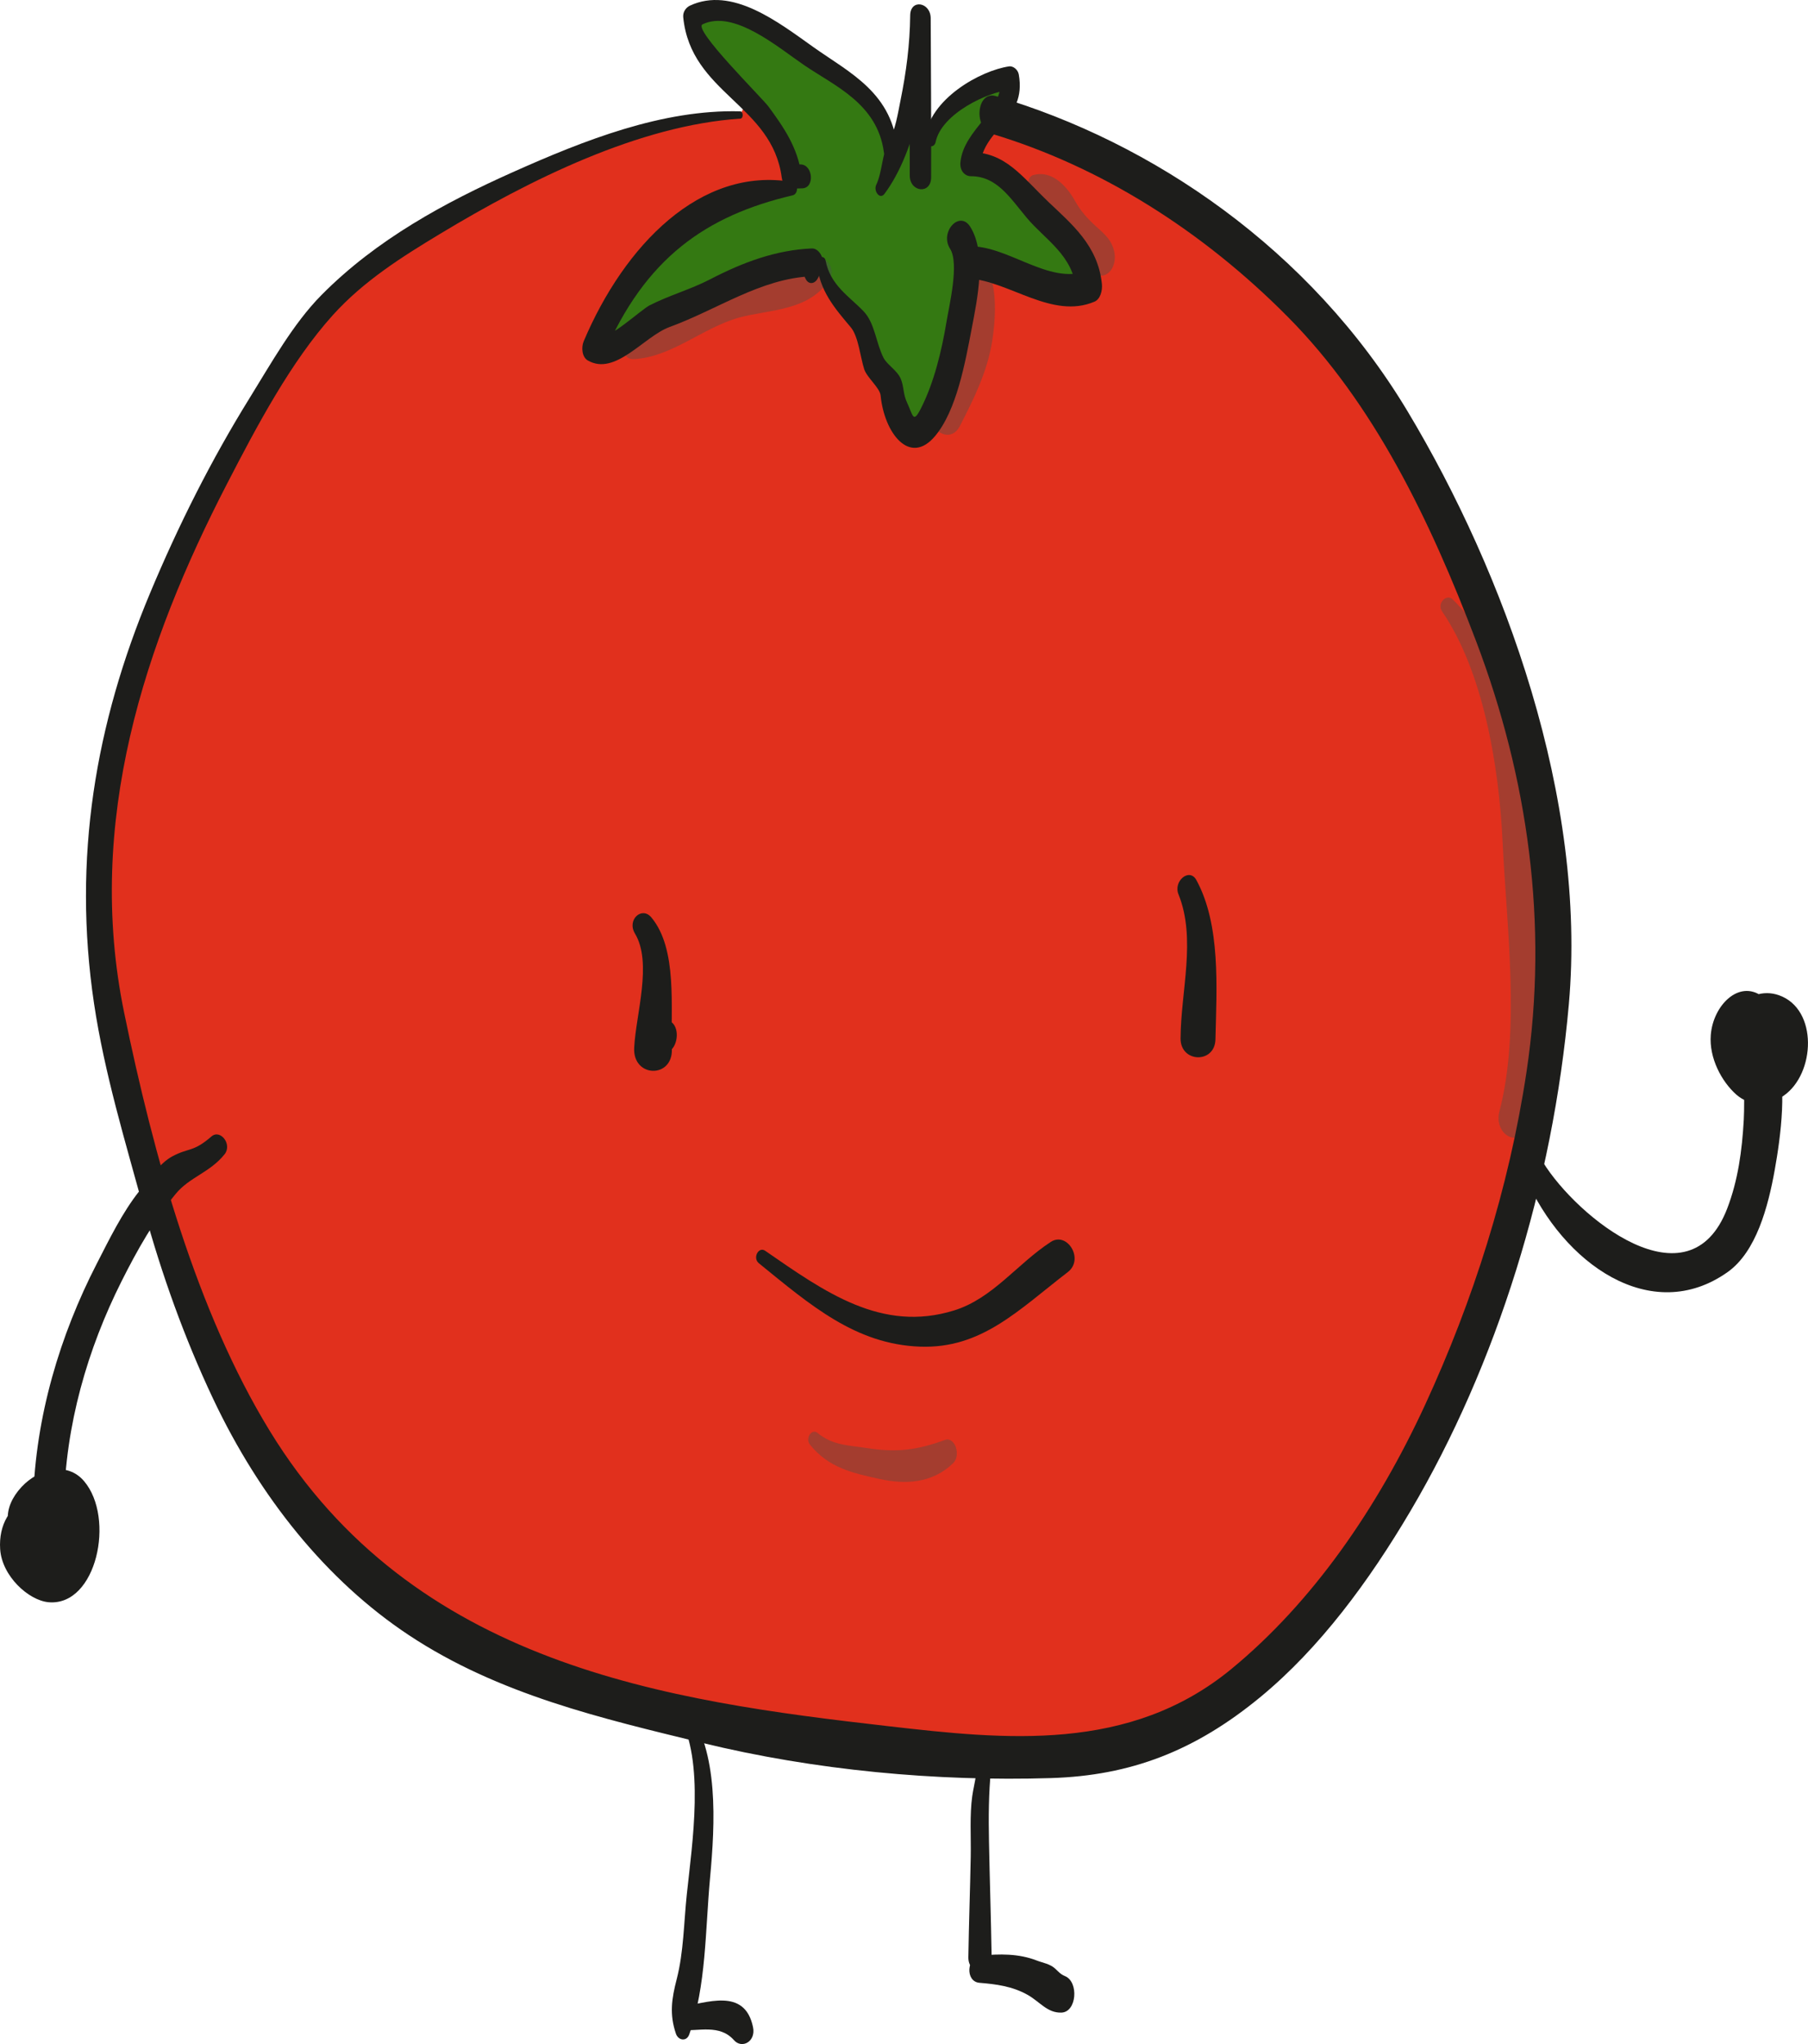 <svg width="115" height="130" viewBox="0 0 115 130" fill="none" xmlns="http://www.w3.org/2000/svg">
<g id="Group">
<path id="Vector" d="M44.684 19.027C43.422 19.809 42.161 19.809 40.899 20.59C39.637 21.372 38.381 22.936 37.75 22.154C40.268 15.907 44.684 11.998 50.357 11.998V11.217C50.357 9.659 48.464 7.315 47.833 6.533C47.754 6.481 47.67 6.429 47.581 6.37C46.267 5.459 44.053 3.263 44.053 1.068C46.572 -0.496 50.982 3.406 53.506 4.97C54.767 5.751 56.655 7.315 56.655 9.659L56.839 9.789C56.954 9.444 57.086 9.125 57.286 8.878C57.916 6.532 58.547 4.188 58.547 1.068C58.547 3.999 58.547 6.494 58.547 8.878H59.178C59.178 7.315 62.958 4.97 64.22 4.97C64.493 5.986 64.057 6.709 63.473 7.393C62.711 8.285 61.702 9.113 61.702 10.435C61.702 10.435 62.327 10.435 62.958 10.435C64.22 11.217 64.851 11.998 65.481 12.78C66.743 14.343 69.261 15.907 69.261 18.246C68 19.027 65.481 17.464 64.22 17.464C63.589 16.689 62.958 16.689 61.702 16.689L61.402 16.696C61.486 20.318 59.488 28.272 57.916 27.62C57.286 26.839 56.655 25.275 56.655 24.494C55.398 23.719 55.398 22.155 54.767 20.592C54.136 19.81 52.244 18.247 52.244 16.69H51.613C49.726 16.689 47.202 17.464 44.684 19.027Z" fill="#347912"/>
<path id="Vector_2" d="M9.899 75.987C9.494 74.535 9.11 73.056 8.747 71.557C6.245 63.284 5.409 56.047 7.081 47.774C9.583 37.436 14.593 28.127 19.598 20.884C23.772 14.682 40.38 7.315 47.056 7.315L47.582 6.37C47.671 6.429 47.755 6.481 47.834 6.533C48.465 7.315 50.358 9.66 50.358 11.217V11.998C44.685 11.998 40.269 15.907 37.751 22.154C38.382 22.935 39.639 21.372 40.9 20.59C42.162 19.809 43.424 19.809 44.685 19.027C47.203 17.464 49.727 16.689 51.614 16.689H52.245C52.245 18.246 54.138 19.809 54.769 20.59C55.399 22.154 55.399 23.717 56.656 24.492C56.656 25.274 57.287 26.838 57.918 27.619C59.489 28.271 61.487 20.317 61.403 16.695L61.703 16.688C62.959 16.688 63.59 16.688 64.221 17.463C65.483 17.463 68.001 19.026 69.263 18.245C69.263 15.906 66.744 14.343 65.483 12.779C64.852 11.998 64.221 11.216 62.959 10.434C62.328 10.434 61.703 10.434 61.703 10.434C61.703 9.111 62.712 8.284 63.474 7.392C74.257 10.557 86.401 19.951 91.374 32.263C95.548 40.536 98.886 50.874 98.886 61.218C98.051 79.829 88.036 104.648 73.011 110.856C69.72 111.67 66.166 111.846 62.56 111.689C57.024 111.455 51.357 110.446 46.304 109.82C45.437 109.605 44.554 109.39 43.655 109.169C35.916 107.267 27.253 104.935 21.27 98.447C15.561 92.259 12.291 84.56 9.899 75.987Z" fill="#E1301D"/>
<g id="Group_2" opacity="0.4">
<g id="Group_3">
<path id="Vector_3" d="M91.726 38.883C94.328 42.693 95.346 48.659 95.577 53.581C95.828 58.932 96.724 65.549 95.367 70.703C95.056 71.885 96.169 72.87 96.959 72.073C98.731 70.284 98.186 67.095 98.16 64.537C98.125 60.844 97.813 57.224 97.697 53.543C97.524 48.105 95.946 41.58 92.397 38.118C92.005 37.735 91.379 38.375 91.726 38.883Z" fill="#48504A"/>
</g>
</g>
<g id="Group_4" opacity="0.4">
<g id="Group_5">
<path id="Vector_4" d="M51.512 91.867C52.707 93.374 54.3 93.696 55.922 94.056C57.558 94.42 59.284 94.358 60.631 93.052C61.134 92.564 60.755 91.341 60.089 91.584C58.291 92.239 57.008 92.389 55.112 92.091C53.983 91.914 52.976 91.938 51.995 91.13C51.629 90.83 51.205 91.481 51.512 91.867Z" fill="#48504A"/>
</g>
</g>
<g id="Group_6" opacity="0.4">
<g id="Group_7">
<path id="Vector_5" d="M61.699 18.043C61.834 18.439 61.523 19.403 61.466 19.811C61.358 20.593 61.398 21.221 61.117 21.977C60.622 23.311 60.03 24.495 59.355 25.703C58.605 27.043 60.352 28.465 61.056 27.091C61.912 25.421 62.788 23.684 63.105 21.719C63.319 20.388 63.453 18.366 62.828 17.197C62.401 16.395 61.415 17.208 61.699 18.043Z" fill="#48504A"/>
</g>
</g>
<g id="Group_8" opacity="0.4">
<g id="Group_9">
<path id="Vector_6" d="M40.304 22.842C42.718 22.719 44.689 20.846 47.01 20.198C48.873 19.679 51.535 19.803 52.78 17.728C53.146 17.116 52.621 16.429 52.14 16.371C50.567 16.181 48.688 16.901 47.208 17.578C46.215 18.034 45.217 18.42 44.24 18.935C42.765 19.713 41.815 20.868 40.155 21.265C39.34 21.459 39.477 22.884 40.304 22.842Z" fill="#48504A"/>
</g>
</g>
<g id="Group_10" opacity="0.4">
<g id="Group_11">
<path id="Vector_7" d="M65.606 12.074C66.6 12.6 66.836 13.578 67.316 14.649C67.805 15.742 68.78 17.246 69.808 17.509C70.525 17.692 71.032 16.904 70.885 16.073C70.738 15.249 70.202 14.845 69.687 14.373C69.181 13.909 68.746 13.44 68.385 12.791C67.775 11.698 66.818 10.81 65.703 11.139C65.376 11.235 65.266 11.894 65.606 12.074Z" fill="#48504A"/>
</g>
</g>
<g id="Group_12">
<g id="Group_13">
<g id="Group_14">
<path id="Vector_8" d="M47.076 7.081C42.143 6.952 37.181 8.909 32.596 10.959C28.351 12.857 23.96 15.21 20.44 18.772C18.648 20.584 17.263 23.078 15.867 25.331C13.462 29.21 11.366 33.368 9.55 37.709C6.078 46.005 4.601 54.575 5.982 63.829C6.646 68.275 7.98 72.64 9.149 76.915C10.292 81.093 11.745 85.123 13.542 88.932C16.52 95.245 20.785 100.529 25.989 103.982C31.723 107.788 38.347 109.302 44.662 110.844C51.813 112.59 59.57 113.31 66.853 113.084C71.904 112.927 76.001 111.37 80.187 107.915C83.942 104.814 87.075 100.574 89.722 96.086C95.214 86.776 98.77 75.33 99.788 63.876C100.951 50.78 95.708 36.452 89.524 26.148C83.336 15.838 73.284 9.039 63.34 6.112C62.113 5.75 61.898 8.153 63.106 8.516C69.973 10.583 76.454 14.642 81.928 20.168C87.362 25.653 90.946 33.018 93.895 40.794C97.175 49.447 98.511 58.732 97.099 68.148C95.983 75.598 93.684 82.748 90.66 89.313C87.606 95.944 83.474 101.907 78.324 106.145C71.842 111.48 63.929 110.635 56.513 109.785C42.438 108.174 26.29 105.934 17.148 90.987C12.506 83.398 9.771 73.526 7.893 64.386C5.405 52.269 9.217 40.878 14.431 30.787C16.342 27.086 18.508 22.995 21.166 20.046C23.142 17.854 25.619 16.305 27.985 14.877C33.708 11.424 40.662 7.968 47.09 7.545C47.301 7.531 47.287 7.086 47.076 7.081Z" fill="#1D1D1B"/>
</g>
</g>
<g id="Group_15">
<g id="Group_16">
<path id="Vector_9" d="M57.09 9.636C56.842 5.92 54.047 4.637 51.746 3.002C49.494 1.402 46.557 -0.897 43.876 0.363C43.641 0.473 43.423 0.756 43.457 1.096C43.939 5.95 49.117 6.649 49.724 11.299C49.782 11.749 50.058 12.006 50.418 11.998C50.622 11.994 50.826 11.988 51.03 11.979C51.837 11.951 51.713 10.484 50.935 10.458C50.719 10.448 50.503 10.443 50.287 10.439C50.519 10.672 50.75 10.905 50.981 11.138C50.739 9.368 49.844 8.095 48.891 6.79C48.482 6.23 44.047 1.854 44.685 1.548C46.682 0.587 49.482 3.009 51.173 4.16C53.101 5.472 55.807 6.598 56.22 9.679C56.309 10.344 57.137 10.346 57.09 9.636Z" fill="#1D1D1B"/>
</g>
</g>
<g id="Group_17">
<g id="Group_18">
<path id="Vector_10" d="M50.398 11.575C44.548 10.562 39.7 15.632 37.13 21.697C36.961 22.097 37.017 22.713 37.388 22.926C39.145 23.935 40.952 21.394 42.596 20.795C45.631 19.689 48.373 17.718 51.607 17.572C51.38 17.346 51.154 17.12 50.926 16.895C51.026 17.251 51.092 17.451 51.255 17.758C51.448 18.125 51.834 18.05 52.009 17.714C52.155 17.481 52.255 17.219 52.309 16.93C52.463 16.407 52.077 15.782 51.635 15.801C49.367 15.899 47.266 16.675 45.183 17.757C43.916 18.415 42.573 18.777 41.314 19.422C40.772 19.699 38.655 21.686 38.123 21.379C38.209 21.789 38.295 22.199 38.381 22.608C41.026 16.388 44.944 13.707 50.413 12.424C50.8 12.332 50.788 11.643 50.398 11.575Z" fill="#1D1D1B"/>
</g>
</g>
<g id="Group_19">
<g id="Group_20">
<path id="Vector_11" d="M56.254 12.334C58.304 9.586 59.119 4.771 59.198 1.159C58.763 1.097 58.329 1.035 57.894 0.974C57.877 4.369 57.855 7.763 57.866 11.158C57.869 12.237 59.223 12.375 59.226 11.28C59.237 7.907 59.215 4.533 59.198 1.16C59.192 0.133 57.907 -0.084 57.894 0.974C57.873 2.829 57.644 4.579 57.28 6.374C57.109 7.221 56.956 8.247 56.545 8.971C56.102 9.753 56.122 10.938 55.735 11.751C55.545 12.149 55.965 12.719 56.254 12.334Z" fill="#1D1D1B"/>
</g>
</g>
<g id="Group_21">
<g id="Group_22">
<path id="Vector_12" d="M59.514 9.026C59.884 7.226 62.861 5.822 64.261 5.721C64.047 5.487 63.834 5.251 63.619 5.017C63.896 7.033 61.309 8.193 61.089 10.309C61.034 10.834 61.349 11.207 61.758 11.207C63.399 11.21 64.221 12.55 65.308 13.852C66.456 15.227 68.275 16.243 68.444 18.429C68.669 18.03 68.894 17.629 69.12 17.229C66.707 18.153 64.037 15.533 61.564 15.672C60.617 15.725 60.701 17.645 61.627 17.71C64.215 17.889 66.921 20.328 69.616 19.186C69.98 19.033 70.131 18.493 70.088 18.066C69.846 15.629 68.175 14.261 66.717 12.871C64.966 11.202 63.961 9.665 61.649 9.669C61.872 9.968 62.095 10.267 62.318 10.567C62.571 8.068 65.314 7.658 64.801 4.736C64.746 4.423 64.437 4.185 64.188 4.221C62.401 4.477 59.089 6.279 58.831 8.835C58.782 9.321 59.414 9.513 59.514 9.026Z" fill="#1D1D1B"/>
</g>
</g>
<g id="Group_23">
<g id="Group_24">
<path id="Vector_13" d="M51.969 16.702C52.074 18.46 53.141 19.657 54.115 20.816C54.605 21.4 54.721 22.717 54.969 23.48C55.145 24.023 55.965 24.661 56.013 25.157C56.244 27.527 57.855 29.66 59.474 27.737C60.846 26.107 61.389 23.074 61.809 20.884C62.167 19.014 62.775 16.119 61.714 14.424C61.038 13.345 59.748 14.756 60.431 15.822C61.024 16.748 60.377 19.419 60.211 20.423C59.899 22.308 59.409 24.34 58.574 25.978C58.07 26.967 58.081 26.428 57.69 25.595C57.432 25.044 57.502 24.581 57.289 24.081C57.066 23.561 56.422 23.192 56.202 22.764C55.706 21.796 55.658 20.555 54.92 19.788C54.022 18.854 52.813 18.137 52.514 16.578C52.441 16.195 51.947 16.317 51.969 16.702Z" fill="#1D1D1B"/>
</g>
</g>
<g id="Group_25">
<g id="Group_26">
<path id="Vector_14" d="M40.387 59.372C41.508 61.233 40.443 64.526 40.339 66.623C41.138 66.653 41.937 66.682 42.736 66.711C42.719 66.433 42.707 66.154 42.7 65.876C42.635 66.232 42.569 66.588 42.504 66.945C42.538 66.91 42.573 66.876 42.607 66.842C43.14 66.466 43.246 65.296 42.62 64.941C42.434 64.863 42.249 64.784 42.063 64.705C41.465 64.489 40.86 64.674 40.583 65.43C40.425 65.861 40.366 66.156 40.339 66.623C40.226 68.55 42.802 68.615 42.736 66.711C42.645 64.091 43.109 60.351 41.427 58.343C40.825 57.625 39.859 58.495 40.387 59.372Z" fill="#1D1D1B"/>
</g>
</g>
<g id="Group_27">
<g id="Group_28">
<path id="Vector_15" d="M74.958 56.875C76.104 59.708 75.101 63.058 75.092 66.04C75.834 65.937 76.576 65.834 77.317 65.731C77.312 65.122 77.067 64.722 76.711 64.356C76.457 64.094 76.017 64.027 75.75 64.307C75.26 64.82 75.097 65.246 75.091 66.04C75.079 67.6 77.275 67.661 77.31 66.104C77.386 62.81 77.652 58.819 76.096 55.97C75.656 55.166 74.618 56.035 74.958 56.875Z" fill="#1D1D1B"/>
</g>
</g>
<g id="Group_29">
<g id="Group_30">
<path id="Vector_16" d="M48.267 80.339C51.571 83.029 54.434 85.497 58.52 85.645C62.426 85.787 64.77 83.328 67.92 80.902C68.98 80.085 67.881 78.302 66.835 78.986C64.686 80.389 63.142 82.579 60.691 83.341C56.074 84.777 52.447 82.157 48.672 79.549C48.251 79.256 47.856 80.004 48.267 80.339Z" fill="#1D1D1B"/>
</g>
</g>
<g id="Group_31">
<g id="Group_32">
<path id="Vector_17" d="M13.448 72.279C12.277 73.296 12.018 72.975 10.957 73.545C10.168 73.968 9.458 75.005 8.865 75.748C7.786 77.102 6.957 78.807 6.14 80.399C3.834 84.891 2.25 90.081 2.11 95.433C2.068 97.002 4.047 97.264 4.07 95.693C4.147 90.632 5.587 85.754 7.734 81.482C8.745 79.47 9.804 77.603 11.174 75.931C12.049 74.862 13.355 74.574 14.284 73.411C14.789 72.777 14.012 71.79 13.448 72.279Z" fill="#1D1D1B"/>
</g>
</g>
<g id="Group_33">
<g id="Group_34">
<path id="Vector_18" d="M2.029 97.522C0.945 96.646 2.242 96.086 2.946 95.882C3.505 95.719 3.896 95.697 4.069 96.277C4.327 97.141 4.182 99.04 3.286 99.142C3.056 99.169 2.762 98.775 2.607 98.612C2.502 98.502 2.419 98.343 2.337 98.209C2.353 98.233 2.268 97.907 2.316 98.143C2.284 97.987 2.298 98.211 2.276 98.257C2.422 97.949 2.122 98.416 2.344 98.178C2.157 98.379 2.387 98.162 2.441 98.13C2.167 98.293 2.845 98.093 2.532 98.104C2.593 98.102 2.882 98.183 2.627 98.103C2.91 98.192 2.461 97.956 2.701 98.154C2.515 98.001 2.552 97.93 2.583 98.129C2.555 97.949 2.575 98.194 2.564 98.267C2.413 99.308 3.235 97.885 2.672 97.946C1.108 98.114 1.116 100.979 2.71 100.986C4.675 100.993 5.383 98.704 4.695 96.672C4.252 95.365 2.859 94.944 1.854 95.311C0.65 95.752 -0.094 96.964 0.01 98.528C0.123 100.236 1.817 101.788 3.093 101.9C6.148 102.165 7.339 96.542 5.347 94.199C4.257 92.916 2.442 93.425 1.381 94.557C0.146 95.876 0.154 97.471 1.709 98.34C2.099 98.558 2.373 97.799 2.029 97.522Z" fill="#1D1D1B"/>
</g>
</g>
<g id="Group_35">
<g id="Group_36">
<path id="Vector_19" d="M97.014 74.837C99.411 80.389 105.036 84.333 109.882 80.907C111.706 79.618 112.467 76.747 112.888 74.383C113.251 72.352 113.746 68.831 112.895 66.938C112.587 66.256 111.724 66.149 111.391 66.871C110.788 68.175 110.996 69.745 110.915 71.216C110.805 73.184 110.548 75.073 109.859 76.866C107.414 83.217 100.298 77.398 98.153 73.931C97.681 73.172 96.65 73.993 97.014 74.837Z" fill="#1D1D1B"/>
</g>
</g>
<g id="Group_37">
<g id="Group_38">
<path id="Vector_20" d="M110.026 67.434C110.123 66.127 111.043 65.309 112.037 65.18C112.963 65.06 113.488 66.473 112.83 67.264C112.22 67.995 111.517 67.774 111.133 66.89C110.958 66.486 110.65 66.212 110.986 65.767C110.856 65.592 110.819 65.591 110.876 65.765C110.902 65.917 110.915 66.072 110.915 66.227C110.924 66.647 110.901 67.069 110.886 67.488C111.286 66.965 111.686 66.442 112.086 65.92C111.738 65.869 111.933 66.056 112.67 66.483C112.627 66.16 112.407 65.889 112.219 65.687C111.745 65.176 111.146 65.267 110.698 65.763C110.136 66.385 110.16 67.365 110.487 68.136C110.814 68.908 111.528 69.015 112.153 68.975C112.808 68.934 113.391 68.252 113.353 67.407C113.285 65.935 113.21 64.173 112.056 63.347C110.605 62.308 108.966 63.934 108.816 65.822C108.7 67.289 109.506 68.788 110.44 69.615C111.315 70.388 112.538 70.315 113.446 69.69C115.471 68.298 115.656 64.18 113.156 63.297C111.072 62.561 109.139 64.968 109.171 67.461C109.181 68.162 109.977 68.094 110.026 67.434Z" fill="#1D1D1B"/>
</g>
</g>
<g id="Group_39">
<g id="Group_40">
<path id="Vector_21" d="M43.173 109.069C44.855 112 44.025 117.243 43.683 120.5C43.496 122.272 43.485 124.158 43.045 125.862C42.718 127.131 42.575 128.095 42.99 129.334C43.138 129.777 43.673 129.865 43.842 129.383C44.926 126.286 44.856 122.773 45.163 119.445C45.485 115.96 45.741 111.384 43.675 108.608C43.408 108.25 42.934 108.653 43.173 109.069Z" fill="#1D1D1B"/>
</g>
</g>
<g id="Group_41">
<g id="Group_42">
<path id="Vector_22" d="M43.313 129.114C44.44 129.195 45.775 128.721 46.683 129.751C47.189 130.325 48.083 129.845 47.899 128.936C47.373 126.339 44.858 127.436 43.376 127.602C42.701 127.678 42.595 129.063 43.313 129.114Z" fill="#1D1D1B"/>
</g>
</g>
<g id="Group_43">
<g id="Group_44">
<path id="Vector_23" d="M61.983 111.427C62.334 112.296 61.961 113.364 61.84 114.234C61.67 115.456 61.767 116.841 61.744 118.08C61.704 120.213 61.626 122.346 61.594 124.477C61.576 125.656 63.091 125.625 63.073 124.439C63.034 121.998 62.952 119.555 62.906 117.113C62.875 115.547 62.883 114.059 63.036 112.507C63.104 111.819 62.949 111.489 62.684 110.936C62.417 110.38 61.751 110.855 61.983 111.427Z" fill="#1D1D1B"/>
</g>
</g>
<g id="Group_45">
<g id="Group_46">
<path id="Vector_24" d="M62.3 126.104C63.359 126.192 64.379 126.319 65.356 126.866C66.135 127.303 66.619 128.035 67.519 127.999C68.491 127.961 68.627 126.049 67.745 125.68C67.454 125.558 67.356 125.427 67.119 125.206C66.786 124.896 66.332 124.837 65.945 124.687C64.777 124.233 63.572 124.263 62.364 124.375C61.49 124.456 61.376 126.027 62.3 126.104Z" fill="#1D1D1B"/>
</g>
</g>
</g>
</g>
</svg>
